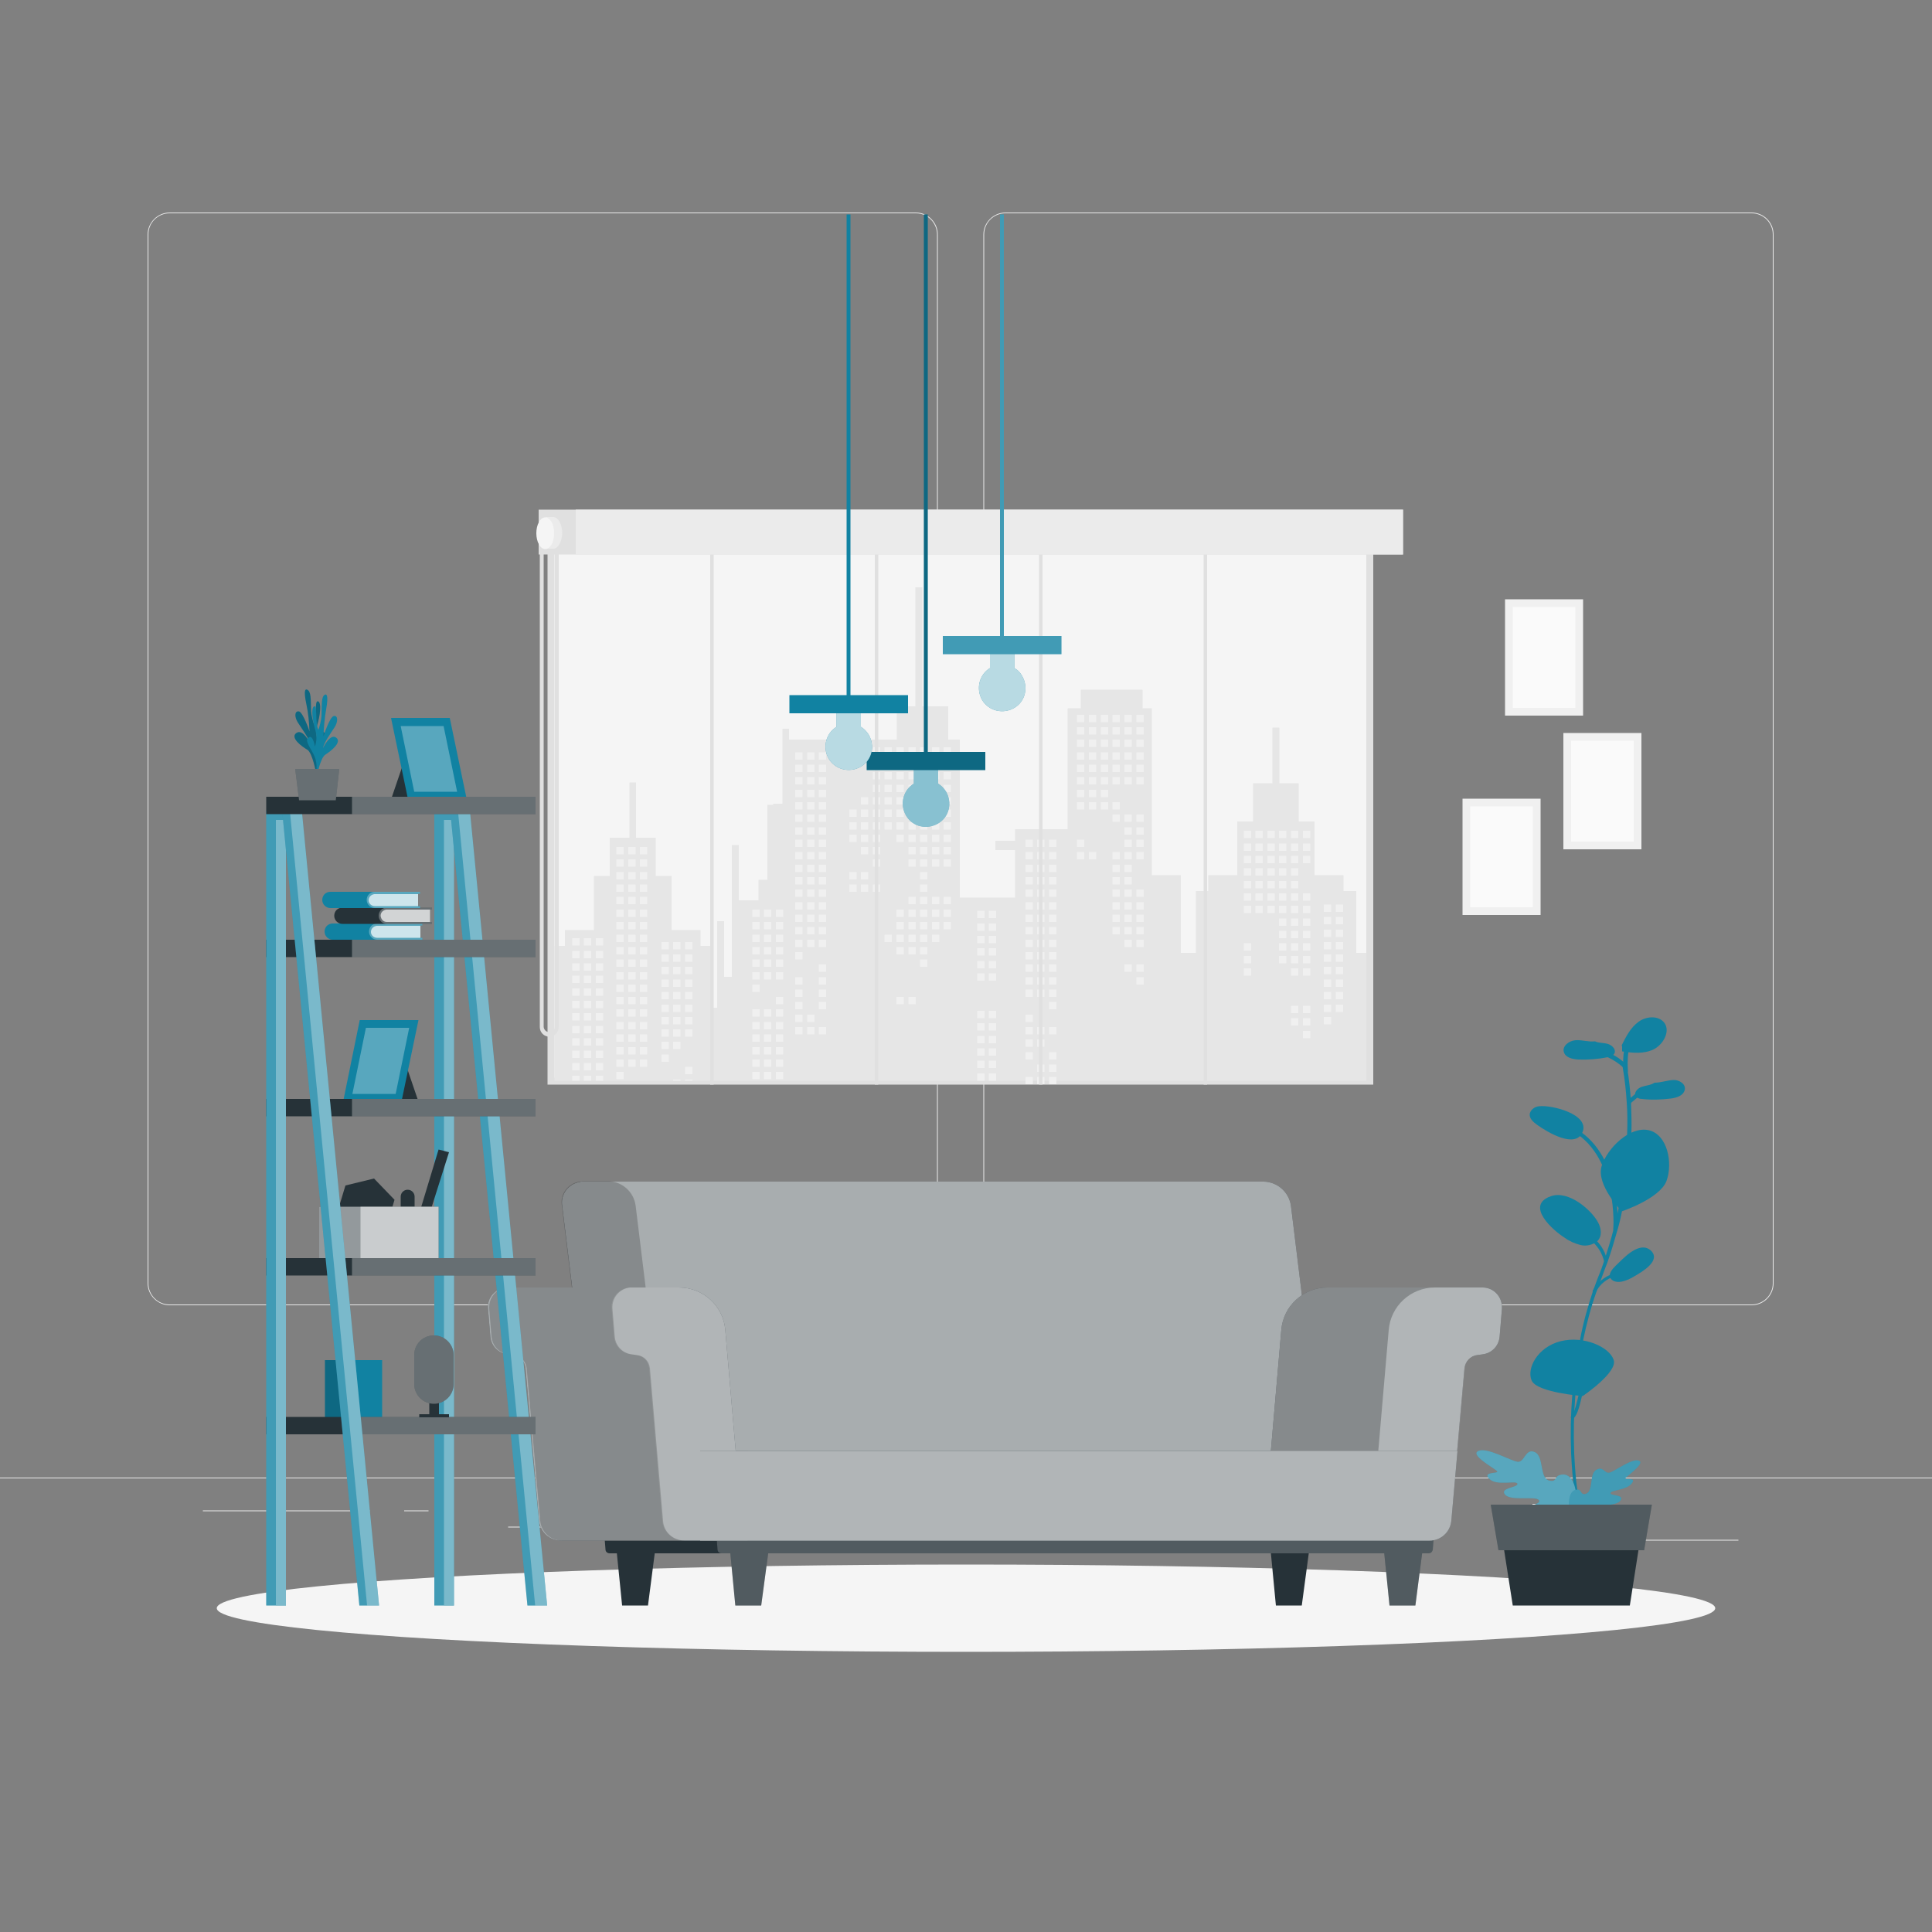 <?xml version="1.0" encoding="utf-8"?>
<!-- Generator: Adobe Illustrator 25.4.1, SVG Export Plug-In . SVG Version: 6.00 Build 0)  -->
<svg version="1.1" id="Layer_1" xmlns="http://www.w3.org/2000/svg" xmlns:xlink="http://www.w3.org/1999/xlink" x="0px" y="0px"
	 viewBox="0 0 500 500" style="enable-background:new 0 0 500 500;" xml:space="preserve">
<rect x="0" y="0" width="500" height="500" fill="#808080" stroke="none"/>
<style type="text/css">
	.st0{fill:#F5F5F5;}
	.st1{fill:#EBEBEB;}
	.st2{fill:#E0E0E0;}
	.st3{fill:#E6E6E6;}
	.st4{fill:#F0F0F0;}
	.st5{fill:#FAFAFA;}
	.st6{fill:#1182A2;}
	.st7{opacity:0.3;}
	.st8{fill:#FFFFFF;}
	.st9{opacity:0.2;}
	.st10{fill:#263238;}
	.st11{opacity:0.2;fill:#FFFFFF;enable-background:new    ;}
	.st12{opacity:0.6;fill:#FFFFFF;enable-background:new    ;}
	.st13{opacity:0.2;enable-background:new    ;}
	.st14{opacity:0.1;fill:#FFFFFF;enable-background:new    ;}
	.st15{opacity:0.5;fill:#FFFFFF;enable-background:new    ;}
	.st16{opacity:0.7;fill:#FFFFFF;enable-background:new    ;}
	.st17{opacity:0.3;fill:#FFFFFF;enable-background:new    ;}
</style>
<g id="freepik--Shadow--inject-2">
	<ellipse id="freepik--path--inject-2" class="st0" cx="250" cy="416.2" rx="193.9" ry="11.3"/>
</g>
<g id="freepik--background-complete--inject-2">
	<rect y="382.4" class="st1" width="500" height="0.2"/>
	<rect x="416.8" y="398.5" class="st1" width="33.1" height="0.2"/>
	<rect x="322.5" y="401.2" class="st1" width="8.7" height="0.2"/>
	<rect x="396.6" y="389.2" class="st1" width="19.2" height="0.2"/>
	<rect x="52.5" y="390.9" class="st1" width="43.2" height="0.2"/>
	<rect x="104.6" y="390.9" class="st1" width="6.3" height="0.2"/>
	<rect x="131.5" y="395.1" class="st1" width="93.7" height="0.2"/>
	<path class="st1" d="M237,337.8H43.9c-3.1,0-5.7-2.6-5.7-5.7V60.7c0-3.1,2.6-5.7,5.7-5.7H237c3.2,0,5.7,2.6,5.7,5.7l0,0v271.4
		C242.7,335.2,240.2,337.8,237,337.8z M43.9,55.2c-3,0-5.5,2.4-5.5,5.5v271.4c0,3,2.4,5.5,5.5,5.5H237c3,0,5.5-2.4,5.5-5.5V60.7
		c0-3-2.4-5.5-5.5-5.5H43.9z"/>
	<path class="st1" d="M453.3,337.8H260.2c-3.2,0-5.7-2.6-5.7-5.7V60.7c0-3.1,2.6-5.7,5.7-5.7h193.1c3.1,0,5.7,2.5,5.7,5.7v271.4
		C459,335.2,456.5,337.8,453.3,337.8z M260.2,55.2c-3,0-5.5,2.4-5.5,5.5v271.4c0,3,2.4,5.5,5.5,5.5h193.1c3,0,5.5-2.4,5.5-5.5V60.7
		c0-3-2.4-5.5-5.5-5.5H260.2z"/>
	<rect x="141.7" y="137.7" class="st2" width="213.7" height="143"/>
	<rect x="143.5" y="139.5" class="st0" width="210.1" height="139.4"/>
	<polygon class="st3" points="351,246.6 351,230.6 347.7,230.6 347.7,226.5 340.2,226.5 340.2,212.6 336.1,212.6 336.1,202.7 
		331.1,202.7 331.1,188.3 329.3,188.3 329.3,202.7 324.3,202.7 324.3,212.6 320.2,212.6 320.2,226.5 312.7,226.5 312.7,230.6 
		309.5,230.6 309.5,246.6 305.6,246.6 305.6,226.5 298.1,226.5 298.1,183.3 295.7,183.3 295.7,178.5 279.7,178.5 279.7,183.3 
		276.3,183.3 276.3,214.6 262.7,214.6 262.7,217.6 257.6,217.6 257.6,220 262.7,220 262.7,232.3 248.4,232.3 248.4,191.4 
		245.4,191.4 245.4,182.8 238.7,182.8 238.7,152 236.9,152 236.9,182.8 232.1,182.8 232.1,191.4 204.2,191.4 204.2,188.6 
		202.5,188.6 202.5,208 200.1,208 200.1,208.3 198.6,208.3 198.6,227.7 196.3,227.7 196.3,233 191.2,233 191.2,218.7 189.4,218.7 
		189.4,252.8 187.4,252.8 187.4,238.4 185.6,238.4 185.6,260.8 184.5,260.8 184.5,244.8 181.3,244.8 181.3,240.7 173.8,240.7 
		173.8,226.7 169.7,226.7 169.7,216.8 164.6,216.8 164.6,202.5 162.9,202.5 162.9,216.8 157.8,216.8 157.8,226.7 153.7,226.7 
		153.7,240.7 146.2,240.7 146.2,244.8 143.5,244.8 143.5,279.7 252.9,279.7 252.9,279.7 254.8,279.7 254.8,279.7 255.9,279.7 
		255.9,279.7 257.9,279.7 257.9,279.7 265.4,279.7 265.4,280.6 267.3,280.6 267.3,279.7 268.4,279.7 268.4,280.6 270.3,280.6 
		270.3,279.7 271.5,279.7 271.5,280.6 273.4,280.6 273.4,279.7 353.6,279.7 353.6,246.6 	"/>
	<rect x="219.8" y="193.4" class="st4" width="1.9" height="1.9"/>
	<rect x="219.8" y="196.6" class="st4" width="1.9" height="1.9"/>
	<rect x="219.8" y="209.5" class="st4" width="1.9" height="1.9"/>
	<rect x="219.8" y="212.8" class="st4" width="1.9" height="1.9"/>
	<rect x="219.8" y="216" class="st4" width="1.9" height="1.9"/>
	<rect x="219.8" y="225.7" class="st4" width="1.9" height="1.9"/>
	<rect x="219.8" y="228.9" class="st4" width="1.9" height="1.9"/>
	<rect x="222.8" y="206.3" class="st4" width="1.9" height="1.9"/>
	<rect x="222.8" y="209.5" class="st4" width="1.9" height="1.9"/>
	<rect x="222.8" y="212.8" class="st4" width="1.9" height="1.9"/>
	<rect x="222.8" y="216" class="st4" width="1.9" height="1.9"/>
	<rect x="222.8" y="219.2" class="st4" width="1.9" height="1.9"/>
	<rect x="222.8" y="225.7" class="st4" width="1.9" height="1.9"/>
	<rect x="222.8" y="228.9" class="st4" width="1.9" height="1.9"/>
	<rect x="225.9" y="193.4" class="st4" width="1.9" height="1.9"/>
	<rect x="225.9" y="196.6" class="st4" width="1.9" height="1.9"/>
	<rect x="225.9" y="199.8" class="st4" width="1.9" height="1.9"/>
	<rect x="225.9" y="203.1" class="st4" width="1.9" height="1.9"/>
	<rect x="225.9" y="206.3" class="st4" width="1.9" height="1.9"/>
	<rect x="225.9" y="209.5" class="st4" width="1.9" height="1.9"/>
	<rect x="225.9" y="212.8" class="st4" width="1.9" height="1.9"/>
	<rect x="225.9" y="216" class="st4" width="1.9" height="1.9"/>
	<rect x="225.9" y="219.2" class="st4" width="1.9" height="1.9"/>
	<rect x="225.9" y="222.4" class="st4" width="1.9" height="1.9"/>
	<rect x="225.9" y="228.9" class="st4" width="1.9" height="1.9"/>
	<rect x="228.9" y="193.4" class="st4" width="1.9" height="1.9"/>
	<rect x="228.9" y="196.6" class="st4" width="1.9" height="1.9"/>
	<rect x="228.9" y="199.8" class="st4" width="1.9" height="1.9"/>
	<rect x="228.9" y="203.1" class="st4" width="1.9" height="1.9"/>
	<rect x="228.9" y="206.3" class="st4" width="1.9" height="1.9"/>
	<rect x="228.9" y="209.5" class="st4" width="1.9" height="1.9"/>
	<rect x="228.9" y="212.8" class="st4" width="1.9" height="1.9"/>
	<rect x="228.9" y="241.9" class="st4" width="1.9" height="1.9"/>
	<rect x="232" y="193.4" class="st4" width="1.9" height="1.9"/>
	<rect x="232" y="196.6" class="st4" width="1.9" height="1.9"/>
	<rect x="232" y="199.8" class="st4" width="1.9" height="1.9"/>
	<rect x="232" y="203.1" class="st4" width="1.9" height="1.9"/>
	<rect x="232" y="206.3" class="st4" width="1.9" height="1.9"/>
	<rect x="232" y="209.5" class="st4" width="1.9" height="1.9"/>
	<rect x="232" y="212.8" class="st4" width="1.9" height="1.9"/>
	<rect x="232" y="216" class="st4" width="1.9" height="1.9"/>
	<rect x="232" y="235.4" class="st4" width="1.9" height="1.9"/>
	<rect x="232" y="238.6" class="st4" width="1.9" height="1.9"/>
	<rect x="232" y="241.9" class="st4" width="1.9" height="1.9"/>
	<rect x="232" y="245.1" class="st4" width="1.9" height="1.9"/>
	<rect x="232" y="258" class="st4" width="1.9" height="1.9"/>
	<rect x="235.1" y="193.4" class="st4" width="1.9" height="1.9"/>
	<rect x="235.1" y="196.6" class="st4" width="1.9" height="1.9"/>
	<rect x="235.1" y="199.8" class="st4" width="1.9" height="1.9"/>
	<rect x="235.1" y="203.1" class="st4" width="1.9" height="1.9"/>
	<rect x="235.1" y="206.3" class="st4" width="1.9" height="1.9"/>
	<rect x="235.1" y="209.5" class="st4" width="1.9" height="1.9"/>
	<rect x="235.1" y="212.8" class="st4" width="1.9" height="1.9"/>
	<rect x="235.1" y="216" class="st4" width="1.9" height="1.9"/>
	<rect x="235.1" y="219.2" class="st4" width="1.9" height="1.9"/>
	<rect x="235.1" y="222.4" class="st4" width="1.9" height="1.9"/>
	<rect x="235.1" y="232.1" class="st4" width="1.9" height="1.9"/>
	<rect x="235.1" y="235.4" class="st4" width="1.9" height="1.9"/>
	<rect x="235.1" y="238.6" class="st4" width="1.9" height="1.9"/>
	<rect x="235.1" y="241.9" class="st4" width="1.9" height="1.9"/>
	<rect x="235.1" y="245.1" class="st4" width="1.9" height="1.9"/>
	<rect x="235.1" y="258" class="st4" width="1.9" height="1.9"/>
	<rect x="238.1" y="193.4" class="st4" width="1.9" height="1.9"/>
	<rect x="238.1" y="196.6" class="st4" width="1.9" height="1.9"/>
	<rect x="238.1" y="199.8" class="st4" width="1.9" height="1.9"/>
	<rect x="238.1" y="203.1" class="st4" width="1.9" height="1.9"/>
	<rect x="238.1" y="206.3" class="st4" width="1.9" height="1.9"/>
	<rect x="238.1" y="209.5" class="st4" width="1.9" height="1.9"/>
	<rect x="238.1" y="212.8" class="st4" width="1.9" height="1.9"/>
	<rect x="238.1" y="216" class="st4" width="1.9" height="1.9"/>
	<rect x="238.1" y="219.2" class="st4" width="1.9" height="1.9"/>
	<rect x="238.1" y="222.4" class="st4" width="1.9" height="1.9"/>
	<rect x="238.1" y="225.7" class="st4" width="1.9" height="1.9"/>
	<rect x="238.1" y="228.9" class="st4" width="1.9" height="1.9"/>
	<rect x="238.1" y="232.1" class="st4" width="1.9" height="1.9"/>
	<rect x="238.1" y="235.4" class="st4" width="1.9" height="1.9"/>
	<rect x="238.1" y="238.6" class="st4" width="1.9" height="1.9"/>
	<rect x="238.1" y="241.9" class="st4" width="1.9" height="1.9"/>
	<rect x="238.1" y="245.1" class="st4" width="1.9" height="1.9"/>
	<rect x="238.1" y="248.3" class="st4" width="1.9" height="1.9"/>
	<rect x="241.2" y="193.4" class="st4" width="1.9" height="1.9"/>
	<rect x="241.2" y="196.6" class="st4" width="1.9" height="1.9"/>
	<rect x="241.2" y="199.8" class="st4" width="1.9" height="1.9"/>
	<rect x="241.2" y="203.1" class="st4" width="1.9" height="1.9"/>
	<rect x="241.2" y="206.3" class="st4" width="1.9" height="1.9"/>
	<rect x="241.2" y="209.5" class="st4" width="1.9" height="1.9"/>
	<rect x="241.2" y="212.8" class="st4" width="1.9" height="1.9"/>
	<rect x="241.2" y="216" class="st4" width="1.9" height="1.9"/>
	<rect x="241.2" y="219.2" class="st4" width="1.9" height="1.9"/>
	<rect x="241.2" y="222.4" class="st4" width="1.9" height="1.9"/>
	<rect x="241.2" y="232.1" class="st4" width="1.9" height="1.9"/>
	<rect x="241.2" y="235.4" class="st4" width="1.9" height="1.9"/>
	<rect x="241.2" y="238.6" class="st4" width="1.9" height="1.9"/>
	<rect x="241.2" y="241.9" class="st4" width="1.9" height="1.9"/>
	<rect x="244.2" y="193.4" class="st4" width="1.9" height="1.9"/>
	<rect x="244.2" y="196.6" class="st4" width="1.9" height="1.9"/>
	<rect x="244.2" y="199.8" class="st4" width="1.9" height="1.9"/>
	<rect x="244.2" y="203.1" class="st4" width="1.9" height="1.9"/>
	<rect x="244.2" y="206.3" class="st4" width="1.9" height="1.9"/>
	<rect x="244.2" y="209.5" class="st4" width="1.9" height="1.9"/>
	<rect x="244.2" y="212.8" class="st4" width="1.9" height="1.9"/>
	<rect x="244.2" y="216" class="st4" width="1.9" height="1.9"/>
	<rect x="244.2" y="219.2" class="st4" width="1.9" height="1.9"/>
	<rect x="244.2" y="222.4" class="st4" width="1.9" height="1.9"/>
	<rect x="244.2" y="232.1" class="st4" width="1.9" height="1.9"/>
	<rect x="244.2" y="235.4" class="st4" width="1.9" height="1.9"/>
	<rect x="244.2" y="238.6" class="st4" width="1.9" height="1.9"/>
	<rect x="278.7" y="185" class="st4" width="1.9" height="1.9"/>
	<rect x="278.7" y="188.2" class="st4" width="1.9" height="1.9"/>
	<rect x="278.7" y="191.4" class="st4" width="1.9" height="1.9"/>
	<rect x="278.7" y="194.7" class="st4" width="1.9" height="1.9"/>
	<rect x="278.7" y="197.9" class="st4" width="1.9" height="1.9"/>
	<rect x="278.7" y="201.1" class="st4" width="1.9" height="1.9"/>
	<rect x="278.7" y="204.4" class="st4" width="1.9" height="1.9"/>
	<rect x="278.7" y="207.6" class="st4" width="1.9" height="1.9"/>
	<rect x="278.7" y="217.3" class="st4" width="1.9" height="1.9"/>
	<rect x="278.7" y="220.5" class="st4" width="1.9" height="1.9"/>
	<rect x="281.8" y="185" class="st4" width="1.9" height="1.9"/>
	<rect x="281.8" y="188.2" class="st4" width="1.9" height="1.9"/>
	<rect x="281.8" y="191.4" class="st4" width="1.9" height="1.9"/>
	<rect x="281.8" y="194.7" class="st4" width="1.9" height="1.9"/>
	<rect x="281.8" y="197.9" class="st4" width="1.9" height="1.9"/>
	<rect x="281.8" y="201.1" class="st4" width="1.9" height="1.9"/>
	<rect x="281.8" y="204.4" class="st4" width="1.9" height="1.9"/>
	<rect x="281.8" y="207.6" class="st4" width="1.9" height="1.9"/>
	<rect x="281.8" y="220.5" class="st4" width="1.9" height="1.9"/>
	<rect x="284.9" y="185" class="st4" width="1.9" height="1.9"/>
	<rect x="284.9" y="188.2" class="st4" width="1.9" height="1.9"/>
	<rect x="284.9" y="191.4" class="st4" width="1.9" height="1.9"/>
	<rect x="284.9" y="194.7" class="st4" width="1.9" height="1.9"/>
	<rect x="284.9" y="197.9" class="st4" width="1.9" height="1.9"/>
	<rect x="284.9" y="201.1" class="st4" width="1.9" height="1.9"/>
	<rect x="284.9" y="204.4" class="st4" width="1.9" height="1.9"/>
	<rect x="284.9" y="207.6" class="st4" width="1.9" height="1.9"/>
	<rect x="287.9" y="185" class="st4" width="1.9" height="1.9"/>
	<rect x="287.9" y="188.2" class="st4" width="1.9" height="1.9"/>
	<rect x="287.9" y="191.4" class="st4" width="1.9" height="1.9"/>
	<rect x="287.9" y="194.7" class="st4" width="1.9" height="1.9"/>
	<rect x="287.9" y="197.9" class="st4" width="1.9" height="1.9"/>
	<rect x="287.9" y="201.1" class="st4" width="1.9" height="1.9"/>
	<rect x="287.9" y="207.6" class="st4" width="1.9" height="1.9"/>
	<rect x="287.9" y="210.8" class="st4" width="1.9" height="1.9"/>
	<rect x="287.9" y="220.5" class="st4" width="1.9" height="1.9"/>
	<rect x="287.9" y="223.8" class="st4" width="1.9" height="1.9"/>
	<rect x="287.9" y="227" class="st4" width="1.9" height="1.9"/>
	<rect x="287.9" y="230.2" class="st4" width="1.9" height="1.9"/>
	<rect x="287.9" y="233.5" class="st4" width="1.9" height="1.9"/>
	<rect x="287.9" y="236.7" class="st4" width="1.9" height="1.9"/>
	<rect x="287.9" y="239.9" class="st4" width="1.9" height="1.9"/>
	<rect x="291" y="185" class="st4" width="1.9" height="1.9"/>
	<rect x="291" y="188.2" class="st4" width="1.9" height="1.9"/>
	<rect x="291" y="191.4" class="st4" width="1.9" height="1.9"/>
	<rect x="291" y="194.7" class="st4" width="1.9" height="1.9"/>
	<rect x="291" y="197.9" class="st4" width="1.9" height="1.9"/>
	<rect x="291" y="201.1" class="st4" width="1.9" height="1.9"/>
	<rect x="291" y="210.8" class="st4" width="1.9" height="1.9"/>
	<rect x="291" y="214.1" class="st4" width="1.9" height="1.9"/>
	<rect x="291" y="217.3" class="st4" width="1.9" height="1.9"/>
	<rect x="291" y="220.5" class="st4" width="1.9" height="1.9"/>
	<rect x="291" y="223.8" class="st4" width="1.9" height="1.9"/>
	<rect x="291" y="227" class="st4" width="1.9" height="1.9"/>
	<rect x="291" y="230.2" class="st4" width="1.9" height="1.9"/>
	<rect x="291" y="233.5" class="st4" width="1.9" height="1.9"/>
	<rect x="291" y="236.7" class="st4" width="1.9" height="1.9"/>
	<rect x="291" y="239.9" class="st4" width="1.9" height="1.9"/>
	<rect x="291" y="243.2" class="st4" width="1.9" height="1.9"/>
	<rect x="291" y="249.6" class="st4" width="1.9" height="1.9"/>
	<rect x="294.1" y="185" class="st4" width="1.9" height="1.9"/>
	<rect x="294.1" y="188.2" class="st4" width="1.9" height="1.9"/>
	<rect x="294.1" y="191.4" class="st4" width="1.9" height="1.9"/>
	<rect x="294.1" y="194.7" class="st4" width="1.9" height="1.9"/>
	<rect x="294.1" y="197.9" class="st4" width="1.9" height="1.9"/>
	<rect x="294.1" y="201.1" class="st4" width="1.9" height="1.9"/>
	<rect x="294.1" y="210.8" class="st4" width="1.9" height="1.9"/>
	<rect x="294.1" y="214.1" class="st4" width="1.9" height="1.9"/>
	<rect x="294.1" y="217.3" class="st4" width="1.9" height="1.9"/>
	<rect x="294.1" y="220.5" class="st4" width="1.9" height="1.9"/>
	<rect x="294.1" y="230.2" class="st4" width="1.9" height="1.9"/>
	<rect x="294.1" y="233.5" class="st4" width="1.9" height="1.9"/>
	<rect x="294.1" y="236.7" class="st4" width="1.9" height="1.9"/>
	<rect x="294.1" y="239.9" class="st4" width="1.9" height="1.9"/>
	<rect x="294.1" y="243.2" class="st4" width="1.9" height="1.9"/>
	<rect x="294.1" y="249.6" class="st4" width="1.9" height="1.9"/>
	<rect x="294.1" y="252.9" class="st4" width="1.9" height="1.9"/>
	<rect x="321.9" y="215" class="st4" width="1.9" height="1.9"/>
	<rect x="321.9" y="218.3" class="st4" width="1.9" height="1.9"/>
	<rect x="321.9" y="221.5" class="st4" width="1.9" height="1.9"/>
	<rect x="321.9" y="224.7" class="st4" width="1.9" height="1.9"/>
	<rect x="321.9" y="228" class="st4" width="1.9" height="1.9"/>
	<rect x="321.9" y="231.2" class="st4" width="1.9" height="1.9"/>
	<rect x="321.9" y="234.4" class="st4" width="1.9" height="1.9"/>
	<rect x="321.9" y="244.1" class="st4" width="1.9" height="1.9"/>
	<rect x="321.9" y="247.4" class="st4" width="1.9" height="1.9"/>
	<rect x="321.9" y="250.6" class="st4" width="1.9" height="1.9"/>
	<rect x="324.9" y="215" class="st4" width="1.9" height="1.9"/>
	<rect x="324.9" y="218.3" class="st4" width="1.9" height="1.9"/>
	<rect x="324.9" y="221.5" class="st4" width="1.9" height="1.9"/>
	<rect x="324.9" y="224.7" class="st4" width="1.9" height="1.9"/>
	<rect x="324.9" y="228" class="st4" width="1.9" height="1.9"/>
	<rect x="324.9" y="231.2" class="st4" width="1.9" height="1.9"/>
	<rect x="324.9" y="234.4" class="st4" width="1.9" height="1.9"/>
	<rect x="328" y="215" class="st4" width="1.9" height="1.9"/>
	<rect x="328" y="218.3" class="st4" width="1.9" height="1.9"/>
	<rect x="328" y="221.5" class="st4" width="1.9" height="1.9"/>
	<rect x="328" y="224.7" class="st4" width="1.9" height="1.9"/>
	<rect x="328" y="228" class="st4" width="1.9" height="1.9"/>
	<rect x="328" y="231.2" class="st4" width="1.9" height="1.9"/>
	<rect x="328" y="234.4" class="st4" width="1.9" height="1.9"/>
	<rect x="331" y="215" class="st4" width="1.9" height="1.9"/>
	<rect x="331" y="218.3" class="st4" width="1.9" height="1.9"/>
	<rect x="331" y="221.5" class="st4" width="1.9" height="1.9"/>
	<rect x="331" y="224.7" class="st4" width="1.9" height="1.9"/>
	<rect x="331" y="228" class="st4" width="1.9" height="1.9"/>
	<rect x="331" y="231.2" class="st4" width="1.9" height="1.9"/>
	<rect x="331" y="234.4" class="st4" width="1.9" height="1.9"/>
	<rect x="331" y="237.7" class="st4" width="1.9" height="1.9"/>
	<rect x="331" y="240.9" class="st4" width="1.9" height="1.9"/>
	<rect x="331" y="244.1" class="st4" width="1.9" height="1.9"/>
	<rect x="331" y="247.4" class="st4" width="1.9" height="1.9"/>
	<rect x="334.1" y="215" class="st4" width="1.9" height="1.9"/>
	<rect x="334.1" y="218.3" class="st4" width="1.9" height="1.9"/>
	<rect x="334.1" y="221.5" class="st4" width="1.9" height="1.9"/>
	<rect x="334.1" y="224.7" class="st4" width="1.9" height="1.9"/>
	<rect x="334.1" y="228" class="st4" width="1.9" height="1.9"/>
	<rect x="334.1" y="231.2" class="st4" width="1.9" height="1.9"/>
	<rect x="334.1" y="234.4" class="st4" width="1.9" height="1.9"/>
	<rect x="334.1" y="237.7" class="st4" width="1.9" height="1.9"/>
	<rect x="334.1" y="240.9" class="st4" width="1.9" height="1.9"/>
	<rect x="334.1" y="244.1" class="st4" width="1.9" height="1.9"/>
	<rect x="334.1" y="247.4" class="st4" width="1.9" height="1.9"/>
	<rect x="334.1" y="250.6" class="st4" width="1.9" height="1.9"/>
	<rect x="334.1" y="260.3" class="st4" width="1.9" height="1.9"/>
	<rect x="334.1" y="263.5" class="st4" width="1.9" height="1.9"/>
	<rect x="337.2" y="215" class="st4" width="1.9" height="1.9"/>
	<rect x="337.2" y="218.3" class="st4" width="1.9" height="1.9"/>
	<rect x="337.2" y="221.5" class="st4" width="1.9" height="1.9"/>
	<rect x="337.2" y="231.2" class="st4" width="1.9" height="1.9"/>
	<rect x="337.2" y="234.4" class="st4" width="1.9" height="1.9"/>
	<rect x="337.2" y="237.7" class="st4" width="1.9" height="1.9"/>
	<rect x="337.2" y="240.9" class="st4" width="1.9" height="1.9"/>
	<rect x="337.2" y="244.1" class="st4" width="1.9" height="1.9"/>
	<rect x="337.2" y="247.4" class="st4" width="1.9" height="1.9"/>
	<rect x="337.2" y="250.6" class="st4" width="1.9" height="1.9"/>
	<rect x="337.2" y="260.3" class="st4" width="1.9" height="1.9"/>
	<rect x="337.2" y="263.5" class="st4" width="1.9" height="1.9"/>
	<rect x="337.2" y="266.8" class="st4" width="1.9" height="1.9"/>
	<rect x="159.5" y="219.2" class="st4" width="1.9" height="1.9"/>
	<rect x="159.5" y="222.4" class="st4" width="1.9" height="1.9"/>
	<rect x="159.5" y="225.7" class="st4" width="1.9" height="1.9"/>
	<rect x="159.5" y="228.9" class="st4" width="1.9" height="1.9"/>
	<rect x="159.5" y="232.1" class="st4" width="1.9" height="1.9"/>
	<rect x="159.5" y="235.4" class="st4" width="1.9" height="1.9"/>
	<rect x="159.5" y="238.6" class="st4" width="1.9" height="1.9"/>
	<rect x="159.5" y="241.9" class="st4" width="1.9" height="1.9"/>
	<rect x="159.5" y="245.1" class="st4" width="1.9" height="1.9"/>
	<rect x="159.5" y="248.3" class="st4" width="1.9" height="1.9"/>
	<rect x="159.5" y="251.6" class="st4" width="1.9" height="1.9"/>
	<rect x="159.5" y="254.8" class="st4" width="1.9" height="1.9"/>
	<rect x="159.5" y="258" class="st4" width="1.9" height="1.9"/>
	<rect x="159.5" y="261.2" class="st4" width="1.9" height="1.9"/>
	<rect x="159.5" y="264.5" class="st4" width="1.9" height="1.9"/>
	<rect x="159.5" y="267.7" class="st4" width="1.9" height="1.9"/>
	<rect x="159.5" y="271" class="st4" width="1.9" height="1.9"/>
	<rect x="159.5" y="274.2" class="st4" width="1.9" height="1.9"/>
	<rect x="159.5" y="277.4" class="st4" width="1.9" height="1.9"/>
	<rect x="162.6" y="219.2" class="st4" width="1.9" height="1.9"/>
	<rect x="162.6" y="222.4" class="st4" width="1.9" height="1.9"/>
	<rect x="162.6" y="225.7" class="st4" width="1.9" height="1.9"/>
	<rect x="162.6" y="228.9" class="st4" width="1.9" height="1.9"/>
	<rect x="162.6" y="232.1" class="st4" width="1.9" height="1.9"/>
	<rect x="162.6" y="235.4" class="st4" width="1.9" height="1.9"/>
	<rect x="162.6" y="238.6" class="st4" width="1.9" height="1.9"/>
	<rect x="162.6" y="241.9" class="st4" width="1.9" height="1.9"/>
	<rect x="162.6" y="245.1" class="st4" width="1.9" height="1.9"/>
	<rect x="162.6" y="248.3" class="st4" width="1.9" height="1.9"/>
	<rect x="162.6" y="251.6" class="st4" width="1.9" height="1.9"/>
	<rect x="162.6" y="254.8" class="st4" width="1.9" height="1.9"/>
	<rect x="162.6" y="258" class="st4" width="1.9" height="1.9"/>
	<rect x="162.6" y="261.2" class="st4" width="1.9" height="1.9"/>
	<rect x="162.6" y="264.5" class="st4" width="1.9" height="1.9"/>
	<rect x="162.6" y="267.7" class="st4" width="1.9" height="1.9"/>
	<rect x="162.6" y="271" class="st4" width="1.9" height="1.9"/>
	<rect x="162.6" y="274.2" class="st4" width="1.9" height="1.9"/>
	<rect x="165.6" y="219.2" class="st4" width="1.9" height="1.9"/>
	<rect x="165.6" y="222.4" class="st4" width="1.9" height="1.9"/>
	<rect x="165.6" y="225.7" class="st4" width="1.9" height="1.9"/>
	<rect x="165.6" y="228.9" class="st4" width="1.9" height="1.9"/>
	<rect x="165.6" y="232.1" class="st4" width="1.9" height="1.9"/>
	<rect x="165.6" y="235.4" class="st4" width="1.9" height="1.9"/>
	<rect x="165.6" y="238.6" class="st4" width="1.9" height="1.9"/>
	<rect x="165.6" y="241.9" class="st4" width="1.9" height="1.9"/>
	<rect x="165.6" y="245.1" class="st4" width="1.9" height="1.9"/>
	<rect x="165.6" y="248.3" class="st4" width="1.9" height="1.9"/>
	<rect x="165.6" y="251.6" class="st4" width="1.9" height="1.9"/>
	<rect x="165.6" y="254.8" class="st4" width="1.9" height="1.9"/>
	<rect x="165.6" y="258" class="st4" width="1.9" height="1.9"/>
	<rect x="165.6" y="261.2" class="st4" width="1.9" height="1.9"/>
	<rect x="165.6" y="264.5" class="st4" width="1.9" height="1.9"/>
	<rect x="165.6" y="267.7" class="st4" width="1.9" height="1.9"/>
	<rect x="165.6" y="271" class="st4" width="1.9" height="1.9"/>
	<rect x="165.6" y="274.2" class="st4" width="1.9" height="1.9"/>
	<rect x="148.1" y="242.8" class="st4" width="1.9" height="1.9"/>
	<rect x="148.1" y="246.1" class="st4" width="1.9" height="1.9"/>
	<rect x="148.1" y="249.3" class="st4" width="1.9" height="1.9"/>
	<rect x="148.1" y="252.5" class="st4" width="1.9" height="1.9"/>
	<rect x="148.1" y="255.8" class="st4" width="1.9" height="1.9"/>
	<rect x="148.1" y="259" class="st4" width="1.9" height="1.9"/>
	<rect x="148.1" y="262.2" class="st4" width="1.9" height="1.9"/>
	<rect x="148.1" y="265.5" class="st4" width="1.9" height="1.9"/>
	<rect x="148.1" y="268.7" class="st4" width="1.9" height="1.9"/>
	<rect x="148.1" y="271.9" class="st4" width="1.9" height="1.9"/>
	<rect x="148.1" y="275.1" class="st4" width="1.9" height="1.9"/>
	<rect x="148.1" y="278.4" class="st4" width="1.9" height="1.3"/>
	<rect x="151.1" y="242.8" class="st4" width="1.9" height="1.9"/>
	<rect x="151.1" y="246.1" class="st4" width="1.9" height="1.9"/>
	<rect x="151.1" y="249.3" class="st4" width="1.9" height="1.9"/>
	<rect x="151.1" y="252.5" class="st4" width="1.9" height="1.9"/>
	<rect x="151.1" y="255.8" class="st4" width="1.9" height="1.9"/>
	<rect x="151.1" y="259" class="st4" width="1.9" height="1.9"/>
	<rect x="151.1" y="262.2" class="st4" width="1.9" height="1.9"/>
	<rect x="151.1" y="265.5" class="st4" width="1.9" height="1.9"/>
	<rect x="151.1" y="268.7" class="st4" width="1.9" height="1.9"/>
	<rect x="151.1" y="271.9" class="st4" width="1.9" height="1.9"/>
	<rect x="151.1" y="275.1" class="st4" width="1.9" height="1.9"/>
	<rect x="151.1" y="278.4" class="st4" width="1.9" height="1.3"/>
	<rect x="154.2" y="242.8" class="st4" width="1.9" height="1.9"/>
	<rect x="154.2" y="246.1" class="st4" width="1.9" height="1.9"/>
	<rect x="154.2" y="249.3" class="st4" width="1.9" height="1.9"/>
	<rect x="154.2" y="252.5" class="st4" width="1.9" height="1.9"/>
	<rect x="154.2" y="255.8" class="st4" width="1.9" height="1.9"/>
	<rect x="154.2" y="259" class="st4" width="1.9" height="1.9"/>
	<rect x="154.2" y="262.2" class="st4" width="1.9" height="1.9"/>
	<rect x="154.2" y="265.5" class="st4" width="1.9" height="1.9"/>
	<rect x="154.2" y="268.7" class="st4" width="1.9" height="1.9"/>
	<rect x="154.2" y="271.9" class="st4" width="1.9" height="1.9"/>
	<rect x="154.2" y="275.1" class="st4" width="1.9" height="1.9"/>
	<rect x="154.2" y="278.4" class="st4" width="1.9" height="1.3"/>
	<rect x="171.2" y="243.8" class="st4" width="1.9" height="1.9"/>
	<rect x="171.2" y="247" class="st4" width="1.9" height="1.9"/>
	<rect x="171.2" y="250.2" class="st4" width="1.9" height="1.9"/>
	<rect x="171.2" y="253.5" class="st4" width="1.9" height="1.9"/>
	<rect x="171.2" y="256.7" class="st4" width="1.9" height="1.9"/>
	<rect x="171.2" y="260" class="st4" width="1.9" height="1.9"/>
	<rect x="171.2" y="263.2" class="st4" width="1.9" height="1.9"/>
	<rect x="171.2" y="266.4" class="st4" width="1.9" height="1.9"/>
	<rect x="171.2" y="269.6" class="st4" width="1.9" height="1.9"/>
	<rect x="171.2" y="272.9" class="st4" width="1.9" height="1.9"/>
	<rect x="174.2" y="243.8" class="st4" width="1.9" height="1.9"/>
	<rect x="174.2" y="247" class="st4" width="1.9" height="1.9"/>
	<rect x="174.2" y="250.2" class="st4" width="1.9" height="1.9"/>
	<rect x="174.2" y="253.5" class="st4" width="1.9" height="1.9"/>
	<rect x="174.2" y="256.7" class="st4" width="1.9" height="1.9"/>
	<rect x="174.2" y="260" class="st4" width="1.9" height="1.9"/>
	<rect x="174.2" y="263.2" class="st4" width="1.9" height="1.9"/>
	<rect x="174.2" y="266.4" class="st4" width="1.9" height="1.9"/>
	<rect x="174.2" y="269.6" class="st4" width="1.9" height="1.9"/>
	<rect x="174.2" y="279.4" class="st4" width="1.9" height="0.3"/>
	<rect x="177.3" y="243.8" class="st4" width="1.9" height="1.9"/>
	<rect x="177.3" y="247" class="st4" width="1.9" height="1.9"/>
	<rect x="177.3" y="250.2" class="st4" width="1.9" height="1.9"/>
	<rect x="177.3" y="253.5" class="st4" width="1.9" height="1.9"/>
	<rect x="177.3" y="256.7" class="st4" width="1.9" height="1.9"/>
	<rect x="177.3" y="260" class="st4" width="1.9" height="1.9"/>
	<rect x="177.3" y="263.2" class="st4" width="1.9" height="1.9"/>
	<rect x="177.3" y="266.4" class="st4" width="1.9" height="1.9"/>
	<rect x="177.3" y="276.1" class="st4" width="1.9" height="1.9"/>
	<rect x="177.3" y="279.4" class="st4" width="1.9" height="0.3"/>
	<rect x="205.8" y="194.7" class="st4" width="1.9" height="1.9"/>
	<rect x="205.8" y="197.9" class="st4" width="1.9" height="1.9"/>
	<rect x="205.8" y="201.1" class="st4" width="1.9" height="1.9"/>
	<rect x="205.8" y="204.4" class="st4" width="1.9" height="1.9"/>
	<rect x="205.8" y="207.6" class="st4" width="1.9" height="1.9"/>
	<rect x="205.8" y="210.8" class="st4" width="1.9" height="1.9"/>
	<rect x="205.8" y="214.1" class="st4" width="1.9" height="1.9"/>
	<rect x="205.8" y="217.3" class="st4" width="1.9" height="1.9"/>
	<rect x="205.8" y="220.5" class="st4" width="1.9" height="1.9"/>
	<rect x="205.8" y="223.8" class="st4" width="1.9" height="1.9"/>
	<rect x="205.8" y="227" class="st4" width="1.9" height="1.9"/>
	<rect x="205.8" y="230.2" class="st4" width="1.9" height="1.9"/>
	<rect x="205.8" y="233.5" class="st4" width="1.9" height="1.9"/>
	<rect x="205.8" y="236.7" class="st4" width="1.9" height="1.9"/>
	<rect x="205.8" y="239.9" class="st4" width="1.9" height="1.9"/>
	<rect x="205.8" y="243.2" class="st4" width="1.9" height="1.9"/>
	<rect x="205.8" y="246.4" class="st4" width="1.9" height="1.9"/>
	<rect x="205.8" y="252.9" class="st4" width="1.9" height="1.9"/>
	<rect x="205.8" y="256.1" class="st4" width="1.9" height="1.9"/>
	<rect x="205.8" y="259.3" class="st4" width="1.9" height="1.9"/>
	<rect x="205.8" y="262.6" class="st4" width="1.9" height="1.9"/>
	<rect x="205.8" y="265.8" class="st4" width="1.9" height="1.9"/>
	<rect x="208.9" y="194.7" class="st4" width="1.9" height="1.9"/>
	<rect x="208.9" y="197.9" class="st4" width="1.9" height="1.9"/>
	<rect x="208.9" y="201.1" class="st4" width="1.9" height="1.9"/>
	<rect x="208.9" y="204.4" class="st4" width="1.9" height="1.9"/>
	<rect x="208.9" y="207.6" class="st4" width="1.9" height="1.9"/>
	<rect x="208.9" y="210.8" class="st4" width="1.9" height="1.9"/>
	<rect x="208.9" y="214.1" class="st4" width="1.9" height="1.9"/>
	<rect x="208.9" y="217.3" class="st4" width="1.9" height="1.9"/>
	<rect x="208.9" y="220.5" class="st4" width="1.9" height="1.9"/>
	<rect x="208.9" y="223.8" class="st4" width="1.9" height="1.9"/>
	<rect x="208.9" y="227" class="st4" width="1.9" height="1.9"/>
	<rect x="208.9" y="230.2" class="st4" width="1.9" height="1.9"/>
	<rect x="208.9" y="233.5" class="st4" width="1.9" height="1.9"/>
	<rect x="208.9" y="236.7" class="st4" width="1.9" height="1.9"/>
	<rect x="208.9" y="239.9" class="st4" width="1.9" height="1.9"/>
	<rect x="208.9" y="243.2" class="st4" width="1.9" height="1.9"/>
	<rect x="208.9" y="262.6" class="st4" width="1.9" height="1.9"/>
	<rect x="208.9" y="265.8" class="st4" width="1.9" height="1.9"/>
	<rect x="211.9" y="194.7" class="st4" width="1.9" height="1.9"/>
	<rect x="211.9" y="197.9" class="st4" width="1.9" height="1.9"/>
	<rect x="211.9" y="201.1" class="st4" width="1.9" height="1.9"/>
	<rect x="211.9" y="204.4" class="st4" width="1.9" height="1.9"/>
	<rect x="211.9" y="207.6" class="st4" width="1.9" height="1.9"/>
	<rect x="211.9" y="210.8" class="st4" width="1.9" height="1.9"/>
	<rect x="211.9" y="214.1" class="st4" width="1.9" height="1.9"/>
	<rect x="211.9" y="217.3" class="st4" width="1.9" height="1.9"/>
	<rect x="211.9" y="220.5" class="st4" width="1.9" height="1.9"/>
	<rect x="211.9" y="223.8" class="st4" width="1.9" height="1.9"/>
	<rect x="211.9" y="227" class="st4" width="1.9" height="1.9"/>
	<rect x="211.9" y="230.2" class="st4" width="1.9" height="1.9"/>
	<rect x="211.9" y="233.5" class="st4" width="1.9" height="1.9"/>
	<rect x="211.9" y="236.7" class="st4" width="1.9" height="1.9"/>
	<rect x="211.9" y="239.9" class="st4" width="1.9" height="1.9"/>
	<rect x="211.9" y="243.2" class="st4" width="1.9" height="1.9"/>
	<rect x="211.9" y="249.6" class="st4" width="1.9" height="1.9"/>
	<rect x="211.9" y="252.9" class="st4" width="1.9" height="1.9"/>
	<rect x="211.9" y="256.1" class="st4" width="1.9" height="1.9"/>
	<rect x="211.9" y="259.3" class="st4" width="1.9" height="1.9"/>
	<rect x="211.9" y="265.8" class="st4" width="1.9" height="1.9"/>
	<rect x="194.7" y="235.4" class="st4" width="1.9" height="1.9"/>
	<rect x="194.7" y="238.6" class="st4" width="1.9" height="1.9"/>
	<rect x="194.7" y="241.9" class="st4" width="1.9" height="1.9"/>
	<rect x="194.7" y="245.1" class="st4" width="1.9" height="1.9"/>
	<rect x="194.7" y="248.3" class="st4" width="1.9" height="1.9"/>
	<rect x="194.7" y="251.6" class="st4" width="1.9" height="1.9"/>
	<rect x="194.7" y="254.8" class="st4" width="1.9" height="1.9"/>
	<rect x="194.7" y="261.2" class="st4" width="1.9" height="1.9"/>
	<rect x="194.7" y="264.5" class="st4" width="1.9" height="1.9"/>
	<rect x="194.7" y="267.7" class="st4" width="1.9" height="1.9"/>
	<rect x="194.7" y="271" class="st4" width="1.9" height="1.9"/>
	<rect x="194.7" y="274.2" class="st4" width="1.9" height="1.9"/>
	<rect x="194.7" y="277.4" class="st4" width="1.9" height="1.9"/>
	<rect x="197.7" y="235.4" class="st4" width="1.9" height="1.9"/>
	<rect x="197.7" y="238.6" class="st4" width="1.9" height="1.9"/>
	<rect x="197.7" y="241.9" class="st4" width="1.9" height="1.9"/>
	<rect x="197.7" y="245.1" class="st4" width="1.9" height="1.9"/>
	<rect x="197.7" y="248.3" class="st4" width="1.9" height="1.9"/>
	<rect x="197.7" y="251.6" class="st4" width="1.9" height="1.9"/>
	<rect x="197.7" y="261.2" class="st4" width="1.9" height="1.9"/>
	<rect x="197.7" y="264.5" class="st4" width="1.9" height="1.9"/>
	<rect x="197.7" y="267.7" class="st4" width="1.9" height="1.9"/>
	<rect x="197.7" y="271" class="st4" width="1.9" height="1.9"/>
	<rect x="197.7" y="274.2" class="st4" width="1.9" height="1.9"/>
	<rect x="197.7" y="277.4" class="st4" width="1.9" height="1.9"/>
	<rect x="200.8" y="235.4" class="st4" width="1.9" height="1.9"/>
	<rect x="200.8" y="238.6" class="st4" width="1.9" height="1.9"/>
	<rect x="200.8" y="241.9" class="st4" width="1.9" height="1.9"/>
	<rect x="200.8" y="245.1" class="st4" width="1.9" height="1.9"/>
	<rect x="200.8" y="248.3" class="st4" width="1.9" height="1.9"/>
	<rect x="200.8" y="251.6" class="st4" width="1.9" height="1.9"/>
	<rect x="200.8" y="258" class="st4" width="1.9" height="1.9"/>
	<rect x="200.8" y="261.2" class="st4" width="1.9" height="1.9"/>
	<rect x="200.8" y="264.5" class="st4" width="1.9" height="1.9"/>
	<rect x="200.8" y="267.7" class="st4" width="1.9" height="1.9"/>
	<rect x="200.8" y="271" class="st4" width="1.9" height="1.9"/>
	<rect x="200.8" y="274.2" class="st4" width="1.9" height="1.9"/>
	<rect x="200.8" y="277.4" class="st4" width="1.9" height="1.9"/>
	<rect x="265.4" y="217.3" class="st4" width="1.9" height="1.9"/>
	<rect x="265.4" y="220.5" class="st4" width="1.9" height="1.9"/>
	<rect x="265.4" y="223.8" class="st4" width="1.9" height="1.9"/>
	<rect x="265.4" y="227" class="st4" width="1.9" height="1.9"/>
	<rect x="265.4" y="230.2" class="st4" width="1.9" height="1.9"/>
	<rect x="265.4" y="233.5" class="st4" width="1.9" height="1.9"/>
	<rect x="265.4" y="236.7" class="st4" width="1.9" height="1.9"/>
	<rect x="265.4" y="239.9" class="st4" width="1.9" height="1.9"/>
	<rect x="265.4" y="243.2" class="st4" width="1.9" height="1.9"/>
	<rect x="265.4" y="246.4" class="st4" width="1.9" height="1.9"/>
	<rect x="265.4" y="249.6" class="st4" width="1.9" height="1.9"/>
	<rect x="265.4" y="252.9" class="st4" width="1.9" height="1.9"/>
	<rect x="265.4" y="256.1" class="st4" width="1.9" height="1.9"/>
	<rect x="265.4" y="262.6" class="st4" width="1.9" height="1.9"/>
	<rect x="265.4" y="265.8" class="st4" width="1.9" height="1.9"/>
	<rect x="265.4" y="269" class="st4" width="1.9" height="1.9"/>
	<rect x="265.4" y="272.3" class="st4" width="1.9" height="1.9"/>
	<rect x="265.4" y="278.7" class="st4" width="1.9" height="1.9"/>
	<rect x="268.4" y="217.3" class="st4" width="1.9" height="1.9"/>
	<rect x="268.4" y="220.5" class="st4" width="1.9" height="1.9"/>
	<rect x="268.4" y="223.8" class="st4" width="1.9" height="1.9"/>
	<rect x="268.4" y="227" class="st4" width="1.9" height="1.9"/>
	<rect x="268.4" y="230.2" class="st4" width="1.9" height="1.9"/>
	<rect x="268.4" y="233.5" class="st4" width="1.9" height="1.9"/>
	<rect x="268.4" y="236.7" class="st4" width="1.9" height="1.9"/>
	<rect x="268.4" y="239.9" class="st4" width="1.9" height="1.9"/>
	<rect x="268.4" y="243.2" class="st4" width="1.9" height="1.9"/>
	<rect x="268.4" y="246.4" class="st4" width="1.9" height="1.9"/>
	<rect x="268.4" y="249.6" class="st4" width="1.9" height="1.9"/>
	<rect x="268.4" y="252.9" class="st4" width="1.9" height="1.9"/>
	<rect x="268.4" y="256.1" class="st4" width="1.9" height="1.9"/>
	<rect x="268.4" y="265.8" class="st4" width="1.9" height="1.9"/>
	<rect x="268.4" y="269" class="st4" width="1.9" height="1.9"/>
	<rect x="268.4" y="275.5" class="st4" width="1.9" height="1.9"/>
	<rect x="268.4" y="278.7" class="st4" width="1.9" height="1.9"/>
	<rect x="271.5" y="217.3" class="st4" width="1.9" height="1.9"/>
	<rect x="271.5" y="220.5" class="st4" width="1.9" height="1.9"/>
	<rect x="271.5" y="223.8" class="st4" width="1.9" height="1.9"/>
	<rect x="271.5" y="227" class="st4" width="1.9" height="1.9"/>
	<rect x="271.5" y="230.2" class="st4" width="1.9" height="1.9"/>
	<rect x="271.5" y="233.5" class="st4" width="1.9" height="1.9"/>
	<rect x="271.5" y="236.7" class="st4" width="1.9" height="1.9"/>
	<rect x="271.5" y="239.9" class="st4" width="1.9" height="1.9"/>
	<rect x="271.5" y="243.2" class="st4" width="1.9" height="1.9"/>
	<rect x="271.5" y="246.4" class="st4" width="1.9" height="1.9"/>
	<rect x="271.5" y="249.6" class="st4" width="1.9" height="1.9"/>
	<rect x="271.5" y="252.9" class="st4" width="1.9" height="1.9"/>
	<rect x="271.5" y="256.1" class="st4" width="1.9" height="1.9"/>
	<rect x="271.5" y="259.3" class="st4" width="1.9" height="1.9"/>
	<rect x="271.5" y="265.8" class="st4" width="1.9" height="1.9"/>
	<rect x="271.5" y="272.3" class="st4" width="1.9" height="1.9"/>
	<rect x="271.5" y="275.5" class="st4" width="1.9" height="1.9"/>
	<rect x="271.5" y="278.7" class="st4" width="1.9" height="1.9"/>
	<rect x="252.9" y="235.7" class="st4" width="1.9" height="1.9"/>
	<rect x="252.9" y="239" class="st4" width="1.9" height="1.9"/>
	<rect x="252.9" y="242.2" class="st4" width="1.9" height="1.9"/>
	<rect x="252.9" y="245.4" class="st4" width="1.9" height="1.9"/>
	<rect x="252.9" y="248.7" class="st4" width="1.9" height="1.9"/>
	<rect x="252.9" y="251.9" class="st4" width="1.9" height="1.9"/>
	<rect x="252.9" y="261.6" class="st4" width="1.9" height="1.9"/>
	<rect x="252.9" y="264.8" class="st4" width="1.9" height="1.9"/>
	<rect x="252.9" y="268.1" class="st4" width="1.9" height="1.9"/>
	<rect x="252.9" y="271.3" class="st4" width="1.9" height="1.9"/>
	<rect x="252.9" y="274.5" class="st4" width="1.9" height="1.9"/>
	<rect x="252.9" y="277.8" class="st4" width="1.9" height="1.9"/>
	<rect x="255.9" y="235.7" class="st4" width="1.9" height="1.9"/>
	<rect x="255.9" y="239" class="st4" width="1.9" height="1.9"/>
	<rect x="255.9" y="242.2" class="st4" width="1.9" height="1.9"/>
	<rect x="255.9" y="245.4" class="st4" width="1.9" height="1.9"/>
	<rect x="255.9" y="248.7" class="st4" width="1.9" height="1.9"/>
	<rect x="255.9" y="251.9" class="st4" width="1.9" height="1.9"/>
	<rect x="255.9" y="261.6" class="st4" width="1.9" height="1.9"/>
	<rect x="255.9" y="264.8" class="st4" width="1.9" height="1.9"/>
	<rect x="255.9" y="268.1" class="st4" width="1.9" height="1.9"/>
	<rect x="255.9" y="271.3" class="st4" width="1.9" height="1.9"/>
	<rect x="255.9" y="274.5" class="st4" width="1.9" height="1.9"/>
	<rect x="255.9" y="277.8" class="st4" width="1.9" height="1.9"/>
	<rect x="342.6" y="234.1" class="st4" width="1.9" height="1.9"/>
	<rect x="342.6" y="237.3" class="st4" width="1.9" height="1.9"/>
	<rect x="342.6" y="240.6" class="st4" width="1.9" height="1.9"/>
	<rect x="342.6" y="243.8" class="st4" width="1.9" height="1.9"/>
	<rect x="342.6" y="247" class="st4" width="1.9" height="1.9"/>
	<rect x="342.6" y="250.2" class="st4" width="1.9" height="1.9"/>
	<rect x="342.6" y="253.5" class="st4" width="1.9" height="1.9"/>
	<rect x="342.6" y="256.7" class="st4" width="1.9" height="1.9"/>
	<rect x="342.6" y="260" class="st4" width="1.9" height="1.9"/>
	<rect x="342.6" y="263.2" class="st4" width="1.9" height="1.9"/>
	<rect x="345.7" y="234.1" class="st4" width="1.9" height="1.9"/>
	<rect x="345.7" y="237.3" class="st4" width="1.9" height="1.9"/>
	<rect x="345.7" y="240.6" class="st4" width="1.9" height="1.9"/>
	<rect x="345.7" y="243.8" class="st4" width="1.9" height="1.9"/>
	<rect x="345.7" y="247" class="st4" width="1.9" height="1.9"/>
	<rect x="345.7" y="250.2" class="st4" width="1.9" height="1.9"/>
	<rect x="345.7" y="253.5" class="st4" width="1.9" height="1.9"/>
	<rect x="345.7" y="256.7" class="st4" width="1.9" height="1.9"/>
	<rect x="345.7" y="260" class="st4" width="1.9" height="1.9"/>
	<rect x="183.8" y="137.7" class="st2" width="0.9" height="143"/>
	<rect x="226.4" y="137.7" class="st2" width="0.9" height="143"/>
	<rect x="268.9" y="137.7" class="st2" width="0.9" height="143"/>
	<rect x="311.5" y="137.7" class="st2" width="0.9" height="143"/>
	<rect x="139.4" y="131.9" class="st2" width="223.7" height="11.6"/>
	<rect x="149" y="131.9" class="st1" width="214.1" height="11.6"/>
	<path class="st2" d="M142.2,268.3c-1.4,0-2.5-1.1-2.5-2.5V139.9h1v125.9c0.1,0.8,0.8,1.4,1.6,1.3c0.7-0.1,1.3-0.6,1.3-1.3V138h1
		v127.8C144.6,267.2,143.5,268.3,142.2,268.3L142.2,268.3z"/>
	<path class="st1" d="M143.2,133.8h-2v2.2c-0.2,0.6-0.3,1.3-0.3,1.9c0,0.7,0.1,1.3,0.3,1.9v2.2h2c1.2,0,2.3-1.9,2.3-4.1
		S144.4,133.8,143.2,133.8z"/>
	<path class="st0" d="M143.4,138c0,2.3-1,4.1-2.3,4.1s-2.3-1.9-2.3-4.1s1-4.1,2.3-4.1S143.4,135.7,143.4,138z"/>
	<rect x="389.5" y="155.1" class="st4" width="20.2" height="30.1"/>
	<rect x="391.5" y="157.1" class="st5" width="16.2" height="26.1"/>
	<rect x="404.6" y="189.7" class="st4" width="20.2" height="30.1"/>
	<rect x="406.6" y="191.7" class="st5" width="16.2" height="26.1"/>
	<rect x="378.5" y="206.7" class="st4" width="20.2" height="30.1"/>
	<rect x="380.5" y="208.7" class="st5" width="16.2" height="26.1"/>
</g>
<g id="freepik--Plant--inject-2">
	<path class="st6" d="M407.9,386.6L407.9,386.6c0.3,0,0.4-0.2,0.4-0.3s-0.1-0.6-0.2-1.5c-0.2-1.4-0.5-4.5-0.7-8.7v-0.2
		c-0.2-4.9-0.1-9.9,0.3-14.8c0.4-4.8,1-9.5,2-14.2c0.9-4.3,2-8.5,3.5-12.7l0,0l0,0c0.2-0.6,0.5-1.3,0.7-1.9s0.4-1.1,0.6-1.6
		c0.5-1.4,1-2.7,1.5-4c1-2.8,1.8-5.6,2.6-8.4c0.5-1.7,0.9-3.4,1.2-5c1.4-6.5,2.2-13.1,2.4-19.8c0.1-2.8,0-5.6-0.1-8.3
		c-0.2-3-0.5-5.9-1-8.9c0-0.2-0.1-0.4-0.1-0.6v-0.3c0-0.3-0.3-0.6-0.6-0.6c-0.2,0-0.3,0.1-0.4,0.2s-0.2,0.4-0.2,0.6l0,0l0.1,0.3
		c0,0.2,0.1,0.4,0.1,0.6c0.5,2.9,0.8,5.8,1,8.8c0.2,2.7,0.2,5.5,0.1,8.2c-0.2,6.6-0.9,13.2-2.3,19.6c-0.3,1.6-0.7,3.3-1.2,5
		c-0.7,2.8-1.6,5.6-2.5,8.4c-0.4,1.2-0.9,2.6-1.5,4c-0.2,0.5-0.4,1.1-0.6,1.6s-0.5,1.3-0.7,1.9l0,0l0,0c-1.4,4.2-2.6,8.4-3.4,12.8
		c-1,4.7-1.6,9.5-2,14.3c-0.4,4.9-0.5,9.9-0.3,14.8c0,0.1,0,0.1,0,0.2c0.2,4.2,0.5,7.2,0.7,8.7c0.1,1,0.2,1.5,0.2,1.6
		S407.7,386.6,407.9,386.6z"/>
	<path class="st6" d="M420.3,275.6L420.3,275.6L420.3,275.6c-1-0.9-2.1-1.6-3.2-2.2c-1.3-0.7-2.7-1.2-4.1-1.5"/>
	<path class="st6" d="M420.3,276.2c0.1,0,0.2,0,0.2-0.1c0.3-0.1,0.4-0.5,0.3-0.7l0,0c0-0.1-0.1-0.1-0.1-0.2h-0.1l0,0
		c-1-0.9-2.1-1.7-3.3-2.3c-1.3-0.7-2.8-1.2-4.2-1.5c-0.3-0.1-0.6,0.1-0.7,0.4s0.1,0.6,0.4,0.7l0,0c2.6,0.6,5.1,1.8,7.1,3.6l0,0
		C420,276.1,420.2,276.2,420.3,276.2z"/>
	<path class="st6" d="M421.5,285.7c0.1,0,0.3-0.1,0.4-0.1l3.8-3.2c0.2-0.2,0.3-0.5,0.1-0.8l0,0c-0.2-0.2-0.6-0.2-0.8,0l-3.8,3.2
		c-0.2,0.2-0.3,0.5-0.1,0.7l0,0C421.2,285.7,421.3,285.7,421.5,285.7z"/>
	<path class="st6" d="M415.5,327c0.3,0,0.5-0.2,0.5-0.5l0,0c-0.1-0.8-0.4-1.5-0.7-2.3c-0.5-1.1-1.1-2-1.9-2.9
		c-0.6-0.7-1.3-1.3-2.1-1.8c-0.2-0.1-0.5-0.1-0.7,0.1s-0.2,0.4,0,0.6c0,0,0,0,0.1,0.1c0.7,0.5,1.4,1,2,1.6c0.7,0.8,1.4,1.7,1.8,2.7
		c0.3,0.6,0.5,1.3,0.7,2C415,326.8,415.2,327,415.5,327L415.5,327z"/>
	<path class="st6" d="M412.7,334.5c0.2,0,0.4-0.1,0.4-0.3c1-1.9,2.8-3.3,4.8-3.9c0.2,0,0.4-0.3,0.3-0.5l0,0
		c-0.1-0.2-0.4-0.3-0.6-0.2c-2.3,0.7-4.2,2.3-5.4,4.4c-0.1,0.2,0,0.4,0.2,0.5c0,0,0,0,0.1,0H412.7z"/>
	<path class="st6" d="M407,366.8c1-0.9,1.7-4.2,2.1-6c0.1-0.4,0.2-0.8,0.3-1.1"/>
	<path class="st6" d="M407,367.1c0.1,0,0.2,0,0.3-0.1c1-0.9,1.6-3.6,2.2-6.1c0.1-0.4,0.2-0.8,0.3-1.1s-0.1-0.4-0.4-0.4
		c-0.2-0.1-0.4,0.1-0.5,0.3c-0.1,0.3-0.2,0.6-0.3,1.1c-0.4,1.6-1.1,5-2,5.8c-0.1,0.1-0.1,0.3,0,0.4l0.1,0.1
		C406.8,367.1,406.9,367.1,407,367.1z"/>
	<path class="st6" d="M418.1,318.6c0.3,0,0.5-0.2,0.5-0.4c0.1-0.7,1.3-18.8-10.6-26c-0.3-0.2-0.6-0.1-0.8,0.1
		c-0.2,0.2-0.1,0.5,0.1,0.7c0,0,0,0,0.1,0c11.3,6.8,10.2,24.9,10.1,25.1C417.5,318.4,417.7,318.6,418.1,318.6
		C418,318.6,418,318.6,418.1,318.6L418.1,318.6z"/>
	<path class="st6" d="M417.6,351.9c1.2,3.2-8,9.4-8,9.4s-11.8-0.9-13.2-4s1.5-8.7,7.5-10.2S416.5,348.6,417.6,351.9z"/>
	<path class="st6" d="M431.3,305.6c-1.7,4.6-11.6,7.9-11.6,7.9s-6.7-6.9-5.2-11.7s7.4-10.4,12.2-9.3S433,300.9,431.3,305.6z"/>
	<path class="st6" d="M404.9,320.3c1.2,0.9,2.6,1.5,4.1,1.9s3.2,0,4.4-1c1.3-1.3,1-3.3,0.2-4.8c-1.6-3.1-7.6-8.5-12.3-6.8
		C394.6,312,402,318.5,404.9,320.3z"/>
	<path class="st6" d="M418.1,327.6c-0.9,0.9-1.8,2-1.4,3s1.7,1.3,2.9,1.1c1.1-0.2,2.2-0.7,3.2-1.3c2.3-1.3,7.2-4.2,4.4-6.8
		C424.2,321,420,325.8,418.1,327.6z"/>
	<path class="st6" d="M398.3,286.3c-1.1,0.1-2.1,0.8-2.4,1.9c-0.2,1.2,0.9,2.2,1.9,2.9c2.5,1.8,10,6.4,11.8,1.8
		C411.3,288.4,401.7,285.9,398.3,286.3z"/>
	<path class="st6" d="M412.8,269.5c-1.7,0.2-3.3-0.4-5-0.3s-3.5,1.5-3.1,3s2.2,1.9,3.7,2c2.6,0.1,5.2-0.1,7.7-0.6
		c0.6-0.1,1.2-0.3,1.6-0.8c0.7-1-0.3-2.2-1.5-2.6S413.8,270,412.8,269.5L412.8,269.5z"/>
	<path class="st6" d="M428.2,280.2c1.6,0,3.2-0.6,4.8-0.7s3.4,1.1,3,2.6s-2.1,2-3.6,2.2c-2.5,0.3-5,0.4-7.5,0.1
		c-0.6,0-1.1-0.2-1.5-0.6c-0.7-0.9,0.3-2.1,1.4-2.5S427.1,280.9,428.2,280.2L428.2,280.2z"/>
	<path class="st6" d="M420.8,277.7L420.8,277.7c0.3,0,0.5-0.3,0.5-0.6c-0.2-3.1,0.1-6.1,0.7-6.3c0.3-0.1,0.5-0.4,0.4-0.7
		c-0.1-0.3-0.4-0.5-0.7-0.4l0,0c-1.9,0.6-1.7,5.5-1.5,7.5C420.2,277.5,420.5,277.7,420.8,277.7L420.8,277.7z"/>
	<path class="st6" d="M419.7,270.5c1.1-2.2,2.3-4.6,4.4-6.1s5.3-1.6,6.7,0.4c1.5,2.2-0.4,5.6-2.9,6.8s-5.4,0.9-8.1,0.5
		c0-0.4,0-0.8,0-1.2L419.7,270.5z"/>
	<path class="st6" d="M407.1,395.7L407.1,395.7c0.3,0,0.4-0.2,0.4-0.3c-3.3-9.5-12.1-13.5-12.1-13.6c-0.2-0.1-0.4-0.1-0.6,0.1
		c-0.1,0.1-0.1,0.3,0.1,0.4c5.5,2.8,9.7,7.5,11.8,13.2C406.8,395.7,407,395.8,407.1,395.7z"/>
	<path class="st6" d="M397.7,383.9c0.2,0,0.3-0.1,0.4-0.2s0-0.3-0.3-0.4c-1.5-0.2-2.9-0.2-4.4,0.1c-0.2,0-0.4,0.2-0.3,0.4
		c0.1,0.2,0.3,0.3,0.5,0.2c1.3-0.3,2.6-0.3,3.9-0.1H397.7z"/>
	<path class="st6" d="M399.7,385.3c0.2,0,0.4-0.1,0.4-0.3c0-3.9-3.3-6.9-3.5-7s-0.4-0.1-0.6,0c-0.1,0.1-0.2,0.2-0.1,0.3
		c0,0,0,0.1,0.1,0.1c0,0,3.3,2.9,3.3,6.7C399.3,385.3,399.5,385.4,399.7,385.3L399.7,385.3z"/>
	<path class="st6" d="M402.9,388.4c0.1,0,0.2,0,0.3-0.1c0.1-0.1,0.1-0.2,0.1-0.3l-0.1-0.1c-1.7-0.9-3.8-1.2-5.7-0.6
		c-0.2,0-0.3,0.2-0.2,0.4c0.1,0.2,0.3,0.2,0.5,0.1c1.6-0.4,3.4-0.3,4.9,0.5C402.7,388.4,402.8,388.4,402.9,388.4z"/>
	<path class="st6" d="M404.5,390.6c0.1,0,0.3-0.1,0.4-0.2c0.8-1.4,1-3.1,0.6-4.7c-0.1-0.2-0.3-0.3-0.5-0.2c-0.2,0-0.4,0.2-0.3,0.3
		c0.4,1.5,0.2,3.1-0.5,4.4C404.1,390.3,404.2,390.5,404.5,390.6C404.4,390.6,404.5,390.6,404.5,390.6z"/>
	<path class="st6" d="M406.1,392.7c0,0,0.3,0.2-0.8,0.3c-2.8,0.3-7.8,0.5-9.7-1c-2.8-2.2,3.4-2.4,2.7-3.7s-7.3,0.3-8.8-1.5
		s3.4-1.8,3.2-2.8s-5.4,0.7-7.3-1.3s2.8-1.2,2-2s-7.1-4.2-4.8-5.2s8.2,2.5,10.1,2.8s2-3.6,4.5-2.5s1.1,7,3.9,7.4
		c2.1,0.4,0.9-1.5,3.4-1.6C408,381.5,409.2,389.1,406.1,392.7z"/>
	<g class="st7">
		<path class="st8" d="M406.1,392.7c0,0,0.3,0.2-0.8,0.3c-2.8,0.3-7.8,0.5-9.7-1c-2.8-2.2,3.4-2.4,2.7-3.7s-7.3,0.3-8.8-1.5
			s3.4-1.8,3.2-2.8s-5.4,0.7-7.3-1.3s2.8-1.2,2-2s-7.1-4.2-4.8-5.2s8.2,2.5,10.1,2.8s2-3.6,4.5-2.5s1.1,7,3.9,7.4
			c2.1,0.4,0.9-1.5,3.4-1.6C408,381.5,409.2,389.1,406.1,392.7z"/>
	</g>
	<path class="st6" d="M407.5,395.9c0.2,0,0.3-0.1,0.4-0.2c2.7-8.1,11-13.9,11.1-13.9c0.1-0.1,0.1-0.2,0.1-0.3c0,0,0-0.1-0.1-0.1
		c-0.2-0.1-0.4-0.1-0.6,0c-0.1,0.1-8.5,5.9-11.3,14.2c0,0.1,0.1,0.3,0.3,0.3H407.5z"/>
	<path class="st6" d="M413.6,385.9c0-0.1,0.1-0.3,0.3-0.3l0,0c1.6-0.5,3.2-0.7,4.8-0.8c0.2,0,0.4,0.1,0.4,0.3s-0.2,0.3-0.4,0.3
		c-1.5,0-3,0.3-4.5,0.7l0,0h-0.1H414C413.9,386.2,413.7,386.1,413.6,385.9z M413.8,385.6L413.8,385.6L413.8,385.6z"/>
	<path class="st6" d="M412.5,387.6L412.5,387.6c0.2,0,0.4-0.2,0.4-0.3c-0.3-3.2,2.2-5.9,2.2-6c0.1-0.1,0.1-0.2,0-0.3
		c0,0-0.1,0-0.1-0.1c-0.2-0.1-0.4,0-0.6,0.1c-0.1,0.1-2.7,3-2.3,6.3C412.1,387.5,412.2,387.6,412.5,387.6z"/>
	<path class="st6" d="M410.8,389.5c0.1,0,0.2,0,0.3-0.1c1.2-0.8,2.7-1,4.2-0.8c0.2,0,0.4,0,0.5-0.2c0.1-0.1-0.1-0.3-0.3-0.3
		c-1.7-0.3-3.5,0.1-5,1c-0.1,0-0.1,0.2-0.1,0.3l0.1,0.1C410.6,389.5,410.7,389.5,410.8,389.5z"/>
	<path class="st6" d="M408.8,392.5c0.1,0,0.1,0,0.2,0c0.2-0.1,0.3-0.2,0.2-0.4c-0.7-1.1-1.1-2.4-0.9-3.8c0-0.1-0.1-0.3-0.4-0.3
		c-0.2,0-0.4,0.1-0.4,0.3c-0.2,1.4,0.2,2.8,1,4C408.6,392.5,408.7,392.5,408.8,392.5z"/>
	<path class="st6" d="M407.6,394.6c2.7-0.2,5.2-1.2,7.4-2.8c1.5-1.4-2.7-0.5-2.2-1.5s5.6-0.4,6.6-2s-2.7-1.1-2.6-1.9
		s4.1-0.7,5.5-2.5s-2.2-0.7-1.6-1.4s5.2-3.9,3.4-4.5s-6.1,2.7-7.5,3.1s-1.6-1.8-3.5-0.7s-0.6,5.5-2.7,6.2c-1.6,0.5-0.9-1.6-2.7-1
		C404.6,386.5,406.7,394.6,407.6,394.6z"/>
	<g class="st9">
		<path class="st8" d="M407.6,394.6c2.7-0.2,5.2-1.2,7.4-2.8c1.5-1.4-2.7-0.5-2.2-1.5s5.6-0.4,6.6-2s-2.7-1.1-2.6-1.9
			s4.1-0.7,5.5-2.5s-2.2-0.7-1.6-1.4s5.2-3.9,3.4-4.5s-6.1,2.7-7.5,3.1s-1.6-1.8-3.5-0.7s-0.6,5.5-2.7,6.2c-1.6,0.5-0.9-1.6-2.7-1
			C404.6,386.5,406.7,394.6,407.6,394.6z"/>
	</g>
	<polygon class="st10" points="391.5,415.5 421.8,415.5 424.7,396.9 388.6,396.9 	"/>
	<polygon class="st10" points="387.8,401.2 425.5,401.2 427.5,389.4 385.8,389.4 	"/>
	<polygon class="st11" points="387.8,401.2 425.5,401.2 427.5,389.4 385.8,389.4 	"/>
</g>
<g id="freepik--Character--inject-2">
	<path class="st10" d="M150.9,305.8h176.2c3.5,0.1,6.5,2.7,7,6.3l10,81.7H155.5l-10-81.7c-0.5-3,1.6-5.7,4.5-6.2
		C150.3,305.8,150.6,305.7,150.9,305.8z"/>
	<path class="st12" d="M150.9,305.8h176.2c3.5,0.1,6.5,2.7,7,6.3l10,81.7H155.5l-10-81.7c-0.5-3,1.6-5.7,4.5-6.2
		C150.3,305.8,150.6,305.7,150.9,305.8z"/>
	<path class="st13" d="M174.5,393.7h-19.1l-10-81.7c-0.5-3,1.6-5.7,4.5-6.2c0.3,0,0.6-0.1,1-0.1h6.6c3.5,0.1,6.5,2.7,7,6.3
		L174.5,393.7z"/>
	<polygon class="st10" points="161,415.5 167.7,415.5 170.4,394.6 158.9,394.6 	"/>
	<polygon class="st10" points="190.3,415.5 197,415.5 199.8,394.6 188.3,394.6 	"/>
	<polygon class="st10" points="330.2,415.5 336.9,415.5 339.7,394.6 328.2,394.6 	"/>
	<polygon class="st10" points="359.6,415.5 366.3,415.5 369,394.6 357.5,394.6 	"/>
	<polygon class="st11" points="190.3,415.5 197,415.5 199.8,394.6 188.3,394.6 	"/>
	<polygon class="st11" points="359.6,415.5 366.3,415.5 369,394.6 357.5,394.6 	"/>
	<path class="st10" d="M156.1,393.3l0.6,7.7c0,0.6,0.5,1,1.1,1h211.9c0.6,0,1-0.4,1.1-1l0.6-7.7H156.1z"/>
	<path class="st11" d="M185.1,393.3l0.6,7.7c0,0.6,0.5,1,1.1,1h182.9c0.6,0,1-0.4,1.1-1l0.6-7.7H185.1z"/>
	<path class="st10" d="M181.2,375.5h147.7l2.7-31.3c0.5-6.2,5.7-11,12-11h40.1c2.8,0,5,2.3,5,5.1c0,0.1,0,0.3,0,0.4l-0.6,7.2
		c-0.2,2.4-2,4.3-4.4,4.6l-1.4,0.2c-1.8,0.2-3.1,1.7-3.3,3.4l-3.5,39.5c-0.2,2.9-2.7,5.1-5.6,5.1H181.2V375.5z"/>
	<path class="st12" d="M181.2,375.5h147.7l2.7-31.3c0.5-6.2,5.7-11,12-11h40.1c2.8,0,5,2.3,5,5.1c0,0.1,0,0.3,0,0.4l-0.6,7.2
		c-0.2,2.4-2,4.3-4.4,4.6l-1.4,0.2c-1.8,0.2-3.1,1.7-3.3,3.4l-3.5,39.5c-0.2,2.9-2.7,5.1-5.6,5.1H181.2V375.5z"/>
	<path class="st13" d="M359.4,344.2c0.5-6.2,5.7-11,12-11h-27.8c-6.3,0-11.5,4.8-12,11l-2.7,31.3h27.8L359.4,344.2z"/>
	<path class="st14" d="M181.2,375.5h175.5l2.7-31.3c0.5-6.2,5.7-11,12-11h12.3c2.8,0,5,2.3,5,5.1c0,0.1,0,0.3,0,0.4l-0.6,7.2
		c-0.2,2.4-2,4.3-4.4,4.6l-1.4,0.2c-1.8,0.2-3.1,1.7-3.2,3.4l-3.5,39.5c-0.2,2.9-2.7,5.1-5.6,5.1H181.2V375.5z"/>
	<path class="st10" d="M131.5,333.2h44.2c6.3,0,11.5,4.8,12,11l2.7,31.3h3.1v23.2h-48.4c-2.9,0-5.3-2.2-5.6-5.1l-3.5-39.5
		c-0.2-1.8-1.5-3.2-3.3-3.4l-1.4-0.2c-2.4-0.3-4.2-2.2-4.4-4.6l-0.6-7.2c-0.3-2.8,1.8-5.2,4.6-5.5
		C131.2,333.2,131.4,333.2,131.5,333.2z"/>
	<path class="st12" d="M131.5,333.2h44.2c6.3,0,11.5,4.8,12,11l2.7,31.3h3.1v23.2h-48.4c-2.9,0-5.3-2.2-5.6-5.1l-3.5-39.5
		c-0.2-1.8-1.5-3.2-3.3-3.4l-1.4-0.2c-2.4-0.3-4.2-2.2-4.4-4.6l-0.6-7.2c-0.3-2.8,1.8-5.2,4.6-5.5
		C131.2,333.2,131.4,333.2,131.5,333.2z"/>
	<g class="st9">
		<path d="M171.6,393.6l-3.4-39.5c-0.2-1.8-1.5-3.2-3.3-3.4l-1.4-0.2c-2.4-0.3-4.2-2.2-4.4-4.6l-0.6-7.2c-0.2-2.8,1.8-5.2,4.6-5.5
			c0.1,0,0.3,0,0.4,0h-31.9c-2.8,0-5,2.3-5,5.1c0,0.1,0,0.3,0,0.4l0.6,7.2c0.2,2.4,2,4.3,4.4,4.6l1.4,0.2c1.8,0.2,3.1,1.6,3.3,3.4
			l3.5,39.5c0.3,2.9,2.7,5.1,5.6,5.1h31.9C174.2,398.7,171.8,396.5,171.6,393.6z"/>
	</g>
	<path class="st14" d="M163.4,333.2h12.3c6.3,0,11.5,4.8,12,11l2.7,31.3h3.1v23.2H177c-2.9,0-5.3-2.2-5.6-5.1l-3.4-39.5
		c-0.2-1.8-1.5-3.2-3.3-3.4l-1.4-0.2c-2.4-0.3-4.2-2.2-4.4-4.6l-0.6-7.2c-0.3-2.8,1.8-5.2,4.6-5.5
		C163.1,333.2,163.3,333.2,163.4,333.2z"/>
	<path class="st10" d="M328.9,375.5H181.2v23.2H370c2.9,0,5.3-2.2,5.6-5.1l1.6-18.1H328.9z"/>
	<path class="st12" d="M328.9,375.5H181.2v23.2H370c2.9,0,5.3-2.2,5.6-5.1l1.6-18.1H328.9z"/>
	<path class="st14" d="M356.6,375.5H181.2v23.2H370c2.9,0,5.3-2.2,5.6-5.1l1.6-18.1H356.6z"/>
</g>
<g id="freepik--Lamps--inject-2">
	<rect x="239.1" y="55.5" class="st6" width="1" height="141.5"/>
	<g class="st9">
		<rect x="239.1" y="55.5" width="1" height="141.5"/>
	</g>
	<path class="st6" d="M242.8,202.8v-4.4h-6.3v4.4c-2.8,1.7-3.7,5.4-2,8.3s5.4,3.7,8.3,2s3.7-5.4,2-8.3
		C244.2,203.9,243.6,203.3,242.8,202.8z"/>
	<path class="st15" d="M242.8,202.8v-4.4h-6.3v4.4c-2.8,1.7-3.7,5.4-2,8.3s5.4,3.7,8.3,2s3.7-5.4,2-8.3
		C244.2,203.9,243.6,203.3,242.8,202.8z"/>
	<rect x="224.3" y="194.6" class="st6" width="30.7" height="4.7"/>
	<rect x="224.3" y="194.6" class="st13" width="30.7" height="4.7"/>
	<rect x="219.1" y="55.5" class="st6" width="1" height="126.8"/>
	<path class="st6" d="M222.8,188.1v-4.4h-6.3v4.4c-2.8,1.7-3.7,5.4-2,8.3c1.7,2.8,5.4,3.7,8.3,2s3.7-5.4,2-8.3
		C224.2,189.2,223.6,188.6,222.8,188.1z"/>
	<path class="st16" d="M222.8,188.1v-4.4h-6.3v4.4c-2.8,1.7-3.7,5.4-2,8.3c1.7,2.8,5.4,3.7,8.3,2s3.7-5.4,2-8.3
		C224.2,189.2,223.6,188.6,222.8,188.1z"/>
	<rect x="204.3" y="179.9" class="st6" width="30.7" height="4.7"/>
	<path class="st6" d="M262.5,172.9v-4.4h-6.3v4.4c-2.8,1.7-3.7,5.4-2,8.3c1.7,2.8,5.4,3.7,8.3,2s3.7-5.4,2-8.3
		C264,174,263.3,173.3,262.5,172.9z"/>
	<path class="st16" d="M262.5,172.9v-4.4h-6.3v4.4c-2.8,1.7-3.7,5.4-2,8.3c1.7,2.8,5.4,3.7,8.3,2s3.7-5.4,2-8.3
		C264,174,263.3,173.3,262.5,172.9z"/>
	<rect x="258.8" y="55.5" class="st6" width="1" height="111.6"/>
	<g class="st9">
		<rect x="258.8" y="55.5" class="st8" width="1" height="111.6"/>
	</g>
	<rect x="244" y="164.6" class="st6" width="30.7" height="4.7"/>
	<rect x="244" y="164.6" class="st11" width="30.7" height="4.7"/>
</g>
<g id="freepik--Shelf--inject-2">
	<rect x="112.4" y="209.7" class="st6" width="5.1" height="205.8"/>
	<rect x="112.4" y="209.7" class="st11" width="5.1" height="205.8"/>
	<rect x="114.9" y="212.2" class="st17" width="2.6" height="203.2"/>
	<polygon class="st6" points="141.6,415.5 136.5,415.5 116.5,209.7 121.6,209.7 	"/>
	<polygon class="st11" points="141.6,415.5 136.5,415.5 116.5,209.7 121.6,209.7 	"/>
	<polygon class="st17" points="141.6,415.5 138.5,415.5 118.5,209.7 121.6,209.7 	"/>
	<rect x="84.1" y="352" class="st6" width="14.8" height="14.8"/>
	<rect x="84.1" y="352" class="st13" width="4.6" height="14.8"/>
	<polygon class="st10" points="108.3,314.7 113.5,297.5 116.2,298.2 110.7,315.6 	"/>
	<polygon class="st10" points="96.8,305 89.4,306.8 87.2,314.1 92.5,319.6 99.9,317.9 102.1,310.5 	"/>
	<path class="st10" d="M105.5,314.9L105.5,314.9c-1,0-1.8-0.8-1.8-1.8v-3.4c0-1,0.8-1.8,1.8-1.8l0,0c1,0,1.8,0.8,1.8,1.8v3.4
		C107.3,314.1,106.5,314.9,105.5,314.9z"/>
	<rect x="82.6" y="312.3" class="st10" width="30.9" height="14"/>
	<rect x="82.6" y="312.3" class="st15" width="30.9" height="14"/>
	<rect x="93.3" y="312.3" class="st15" width="20.2" height="14"/>
	<polygon class="st10" points="105.6,194 101.2,206.9 109.3,206.9 	"/>
	<polygon class="st6" points="120.8,206.9 105.6,206.9 101.2,185.8 116.4,185.8 	"/>
	<polygon class="st17" points="107.2,204.9 103.7,187.9 114.8,187.9 118.3,204.9 	"/>
	<polygon class="st10" points="103.9,272.2 108.3,285.1 100.2,285.1 	"/>
	<polygon class="st6" points="88.8,285.1 103.9,285.1 108.3,264 93.1,264 	"/>
	<polygon class="st17" points="102.4,283.1 105.9,266 94.7,266 91.2,283.1 	"/>
	<rect x="68.9" y="243.2" class="st10" width="69.7" height="4.5"/>
	<rect x="91.1" y="243.2" class="st17" width="47.5" height="4.5"/>
	<rect x="68.9" y="284.4" class="st10" width="69.7" height="4.5"/>
	<rect x="91.1" y="284.4" class="st17" width="47.5" height="4.5"/>
	<rect x="68.9" y="325.6" class="st10" width="69.7" height="4.5"/>
	<rect x="91.1" y="325.6" class="st17" width="47.5" height="4.5"/>
	<rect x="68.9" y="366.7" class="st10" width="69.7" height="4.5"/>
	<rect x="91.1" y="366.7" class="st17" width="47.5" height="4.5"/>
	<rect x="68.9" y="209.7" class="st6" width="5.1" height="205.8"/>
	<rect x="68.9" y="209.7" class="st11" width="5.1" height="205.8"/>
	<rect x="71.4" y="212.2" class="st17" width="2.6" height="203.2"/>
	<polygon class="st6" points="98.1,415.5 93,415.5 73,209.7 78.1,209.7 	"/>
	<polygon class="st11" points="98.1,415.5 93,415.5 73,209.7 78.1,209.7 	"/>
	<polygon class="st17" points="98.1,415.5 95,415.5 75,209.7 78.1,209.7 	"/>
	<rect x="68.9" y="206.2" class="st10" width="69.7" height="4.5"/>
	<rect x="91.1" y="206.2" class="st17" width="47.5" height="4.5"/>
	<path class="st6" d="M82.6,200c-0.8-2-0.7-4.2,0.2-6.1c1.6-3,2.1-3.7,1-4.4s-1.5,2.4-1.5,2.4c-0.5-1.4-0.6-2.9-0.2-4.3
		c0.7-2.2,1.2-5.8,0.2-6.1s-0.2,4.4-1,6.1c-0.4-1.2-0.7-2.4-0.8-3.6c-0.1-1.8,0.1-4.6-0.7-5.3s-1.3-0.2-0.5,3.6
		c0.5,2.3,0.7,4.6,0.8,7c0,0-1.7-5.1-2.8-5.2s-1.1,1.5-0.2,2.9s2.8,4,3.1,5.3c0,0-1.8-3.8-3.5-2.6s1.4,3.5,2.8,4.3s2.3,6.1,2.3,6.1
		L82.6,200z"/>
	<path class="st13" d="M82.6,200c-0.8-2-0.7-4.2,0.2-6.1c1.6-3,2.1-3.7,1-4.4s-1.5,2.4-1.5,2.4c-0.5-1.4-0.6-2.9-0.2-4.3
		c0.7-2.2,1.2-5.8,0.2-6.1s-0.2,4.4-1,6.1c-0.4-1.2-0.7-2.4-0.8-3.6c-0.1-1.8,0.1-4.6-0.7-5.3s-1.3-0.2-0.5,3.6
		c0.5,2.3,0.7,4.6,0.8,7c0,0-1.7-5.1-2.8-5.2s-1.1,1.5-0.2,2.9s2.8,4,3.1,5.3c0,0-1.8-3.8-3.5-2.6s1.4,3.5,2.8,4.3s2.3,6.1,2.3,6.1
		L82.6,200z"/>
	<path class="st6" d="M81.4,201.2c0.8-2,0.7-4.2-0.3-6.1c-1.7-3-2.1-3.7-1.1-4.3s1.5,2.4,1.5,2.4c0.5-1.4,0.5-2.9,0.1-4.3
		c-0.7-2.2-1.2-5.7-0.3-6.1s0.2,4.4,1.1,6.1c0.4-1.2,0.7-2.4,0.8-3.6c0.1-1.8-0.1-4.6,0.6-5.3s1.3-0.2,0.6,3.6
		c-0.4,2.3-0.6,4.7-0.7,7c0,0,1.6-5.1,2.7-5.3s1.1,1.5,0.2,2.9s-2.8,4-3,5.4c0,0,1.8-3.9,3.4-2.7s-1.4,3.5-2.8,4.4s-2.3,6.1-2.3,6.1
		L81.4,201.2z"/>
	<polygon class="st10" points="87.8,199 76.4,199 77.4,207.1 86.9,207.1 	"/>
	<g class="st7">
		<polygon class="st8" points="87.8,199 76.4,199 77.4,207.1 86.9,207.1 		"/>
	</g>
	<path class="st6" d="M108.8,239.6v3.1h0.5v0.5H86.1c-1.1,0-2.1-0.9-2.1-2.1s0.9-2.1,2.1-2.1l0,0h23.2v0.5h-0.5V239.6z"/>
	<path class="st17" d="M108.8,239.6v3.1h0.5v0.5H97.6c-1.1,0-2.1-0.9-2.1-2.1s0.9-2.1,2.1-2.1l0,0h11.7v0.5h-0.5V239.6z"/>
	<path class="st16" d="M108.8,239.6v3.1H97.6c-0.9,0-1.6-0.7-1.6-1.5l0,0c0-0.9,0.7-1.5,1.5-1.6l0,0H108.8z"/>
	<path class="st10" d="M111.3,235.5v3.1h0.5v0.5H88.6c-1.1,0-2.1-0.9-2.1-2.1s0.9-2.1,2.1-2.1h23.2v0.5h-0.5V235.5z"/>
	<path class="st17" d="M111.3,235.5v3.1h0.5v0.5h-11.7c-1.1,0-2.1-0.9-2.1-2.1s0.9-2.1,2.1-2.1h11.7v0.5h-0.5V235.5z"/>
	<path class="st16" d="M111.3,235.5v3.1h-11.2c-0.9,0-1.5-0.7-1.6-1.6c0-0.9,0.7-1.5,1.5-1.6l0,0h11.3V235.5z"/>
	<path class="st6" d="M108.2,231.4v3.1h0.5v0.5H85.5c-1.1,0-2.1-0.9-2.1-2.1s0.9-2.1,2.1-2.1h23.2v0.5h-0.5V231.4z"/>
	<path class="st17" d="M108.2,231.4v3.1h0.5v0.5H97c-1.1,0-2.1-0.9-2.1-2.1s0.9-2.1,2.1-2.1l0,0h11.7v0.5h-0.5V231.4z"/>
	<path class="st16" d="M108.2,231.4v3.1H97c-0.9,0-1.6-0.7-1.6-1.5l0,0c0-0.9,0.7-1.5,1.5-1.6H97H108.2z"/>
	<path class="st10" d="M112.3,345.6L112.3,345.6c2.8,0,5.1,2.3,5.1,5.1v7.5c0,2.8-2.3,5.1-5.1,5.1l0,0c-2.8,0-5.1-2.3-5.1-5.1v-7.5
		C107.2,347.8,109.5,345.6,112.3,345.6z"/>
	<rect x="111.1" y="358.6" class="st10" width="2.5" height="8.1"/>
	<rect x="108.5" y="366" class="st10" width="7.7" height="0.8"/>
	<path class="st17" d="M112.3,345.6L112.3,345.6c2.8,0,5.1,2.3,5.1,5.1v7.5c0,2.8-2.3,5.1-5.1,5.1l0,0c-2.8,0-5.1-2.3-5.1-5.1v-7.5
		C107.2,347.8,109.5,345.6,112.3,345.6z"/>
</g>
</svg>
